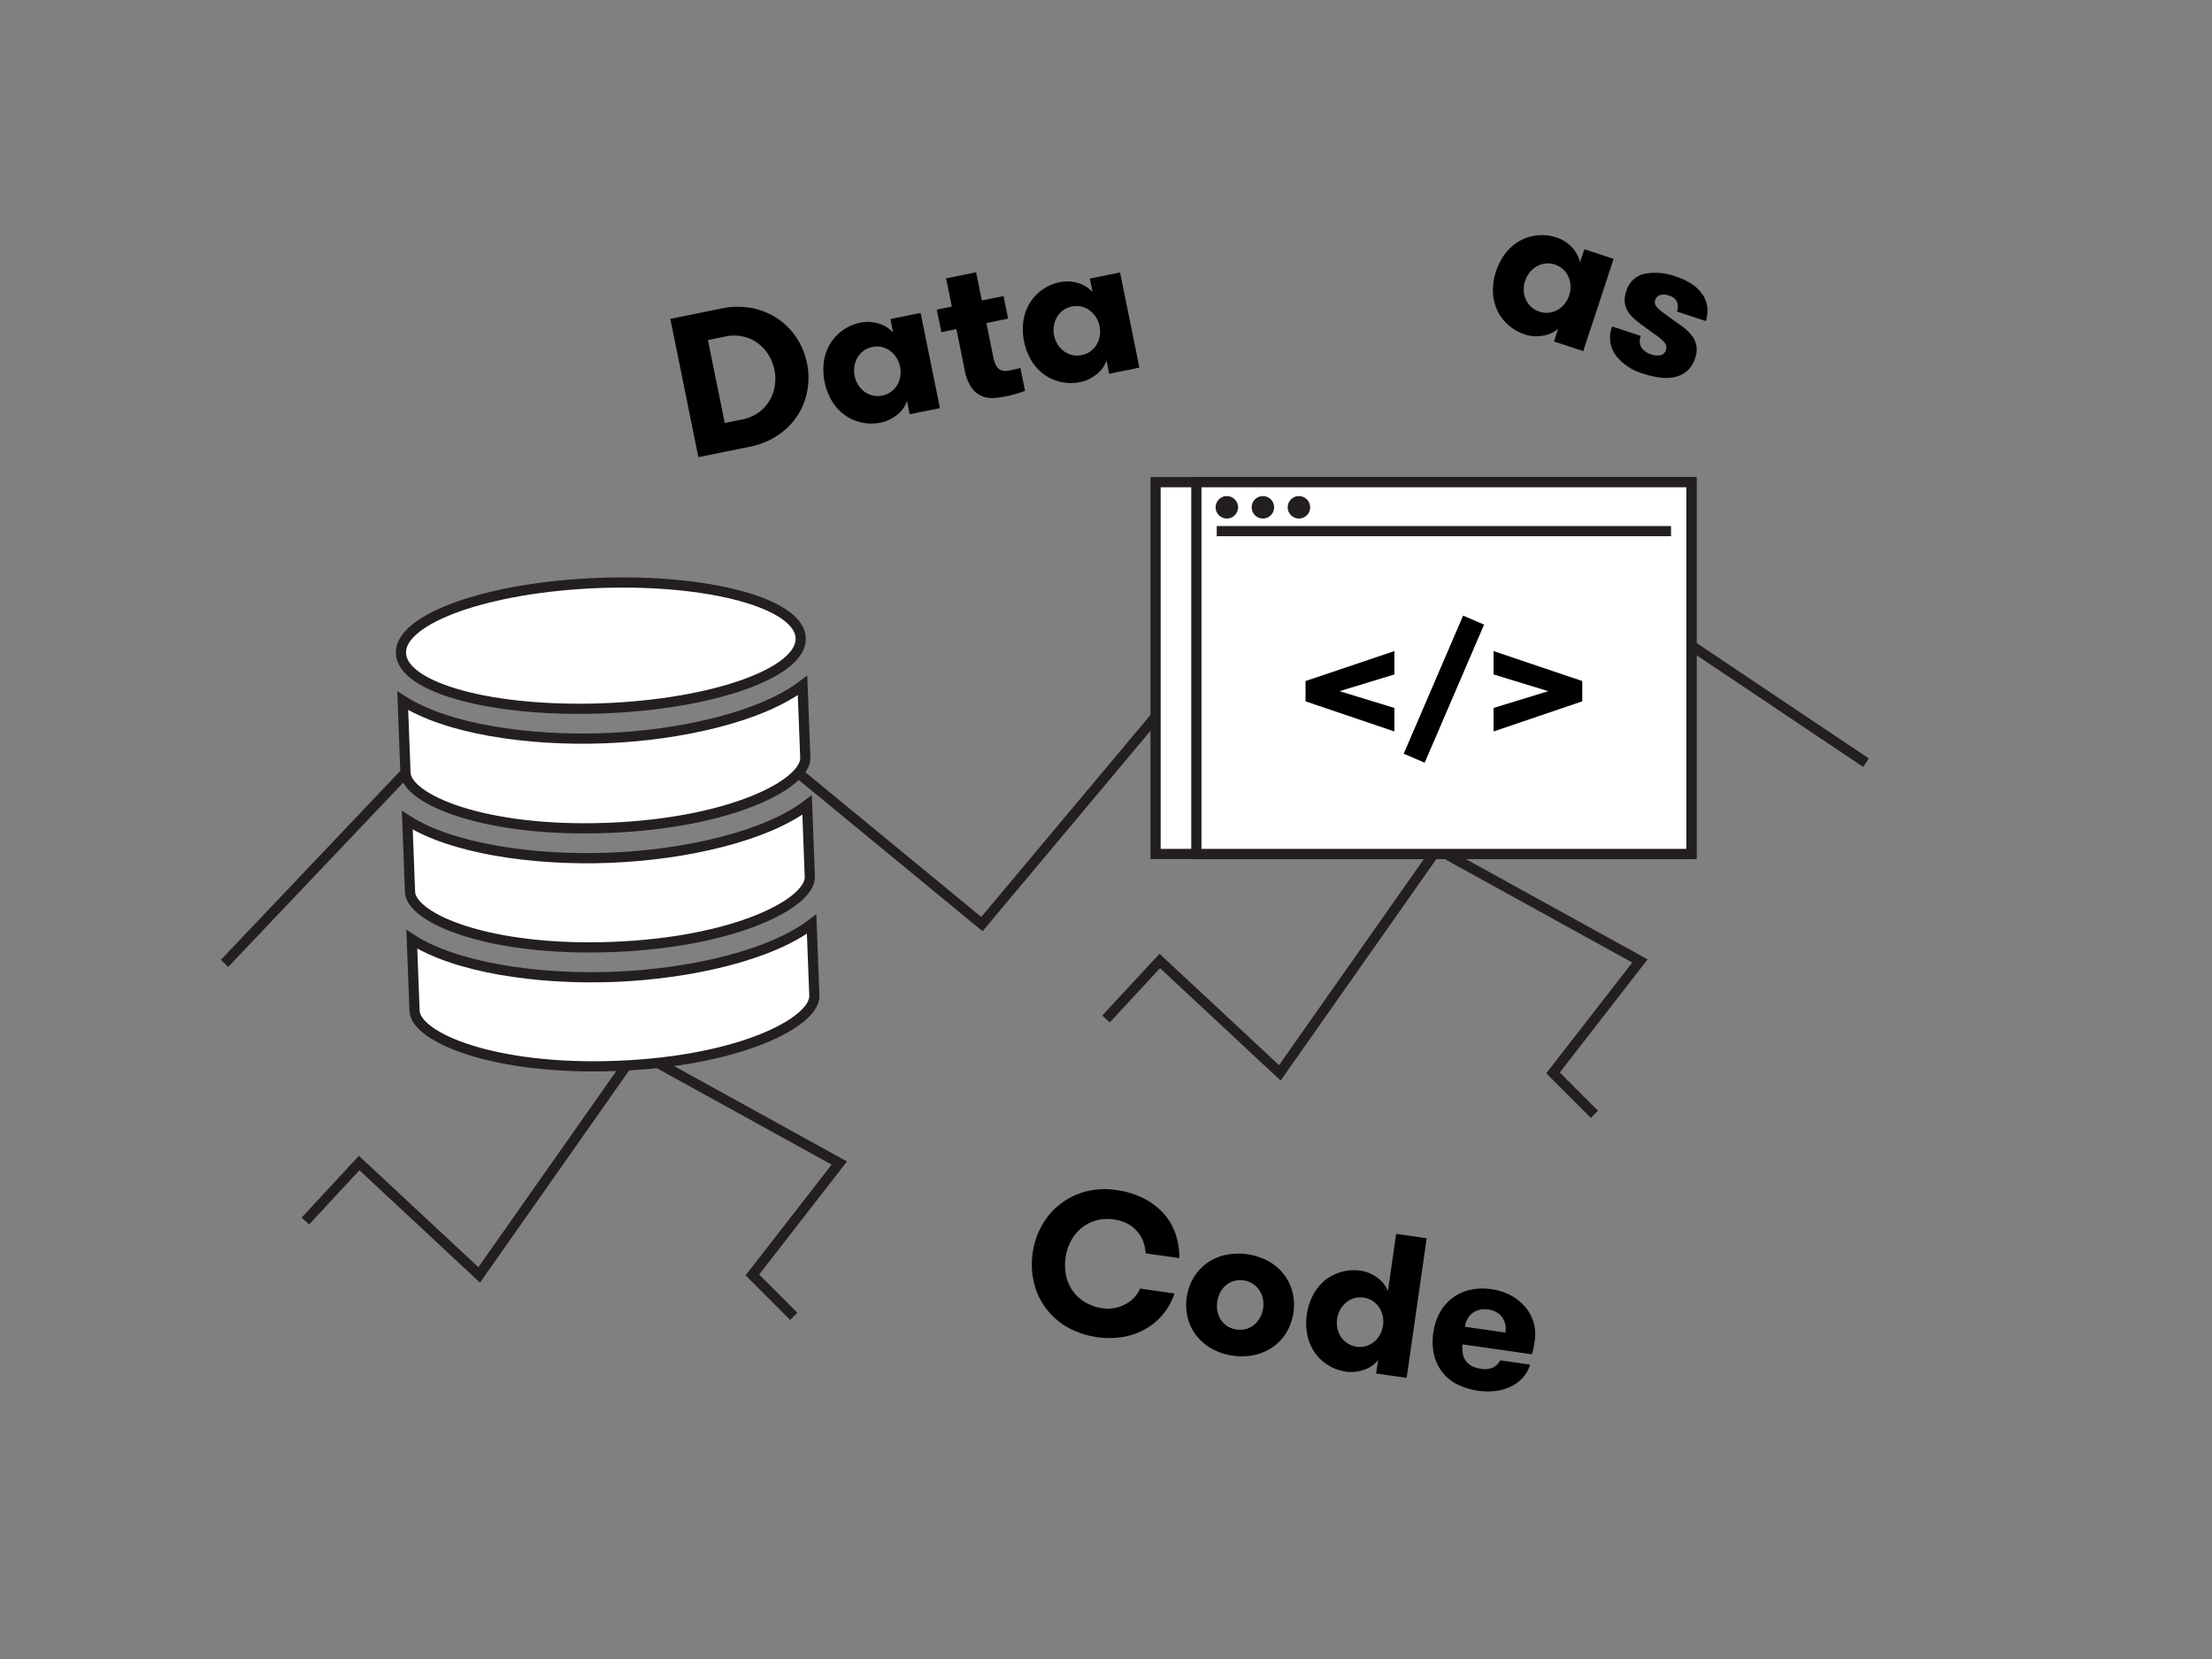 <?xml version="1.0" encoding="UTF-8"?> <svg xmlns="http://www.w3.org/2000/svg" width="400" height="300" viewBox="0 0 400 300"><rect x="0" y="0" width="400" height="300" fill="#808080" stroke="none"/><defs><style>.a{fill:none;}.a,.b{stroke:#231f20;stroke-miterlimit:10;stroke-width:1.844px;}.b{fill:#fff;}.c{fill:#231f20;}</style></defs><path d="M130.396,55.803a13.949,13.949,0,0,1,5.731-.066,12.617,12.617,0,0,1,4.64,1.978A12.395,12.395,0,0,1,144.114,61.2a12.98,12.98,0,0,1,1.818,4.465,13.22,13.22,0,0,1,.085,4.816,12.176,12.176,0,0,1-1.706,4.512,12.545,12.545,0,0,1-3.522,3.633,14.056,14.056,0,0,1-5.321,2.178L126.29,82.665l-5.073-25Zm-2.379,5.69,3.045,15,3.107-.631a7.624,7.624,0,0,0,2.998-1.26,7.082,7.082,0,0,0,1.98-2.149,7.607,7.607,0,0,0,.961-2.688,8.228,8.228,0,0,0-1.135-5.59,7.565,7.565,0,0,0-1.936-2.115,7.058,7.058,0,0,0-2.662-1.208,7.654,7.654,0,0,0-3.252.01Z"></path><path d="M166.475,56.587l3.493,17.214L164.504,74.91l-.493-2.429a4.536,4.536,0,0,1-.629,1.3,5.62,5.62,0,0,1-1.051,1.143,7.694,7.694,0,0,1-1.395.914,6.089,6.089,0,0,1-1.596.565,8.401,8.401,0,0,1-3.552-.004,8.218,8.218,0,0,1-3.045-1.353,8.555,8.555,0,0,1-2.294-2.509,11.128,11.128,0,0,1-1.457-7.179,8.569,8.569,0,0,1,1.134-3.204,8.237,8.237,0,0,1,2.277-2.434,8.424,8.424,0,0,1,3.269-1.388,6.2,6.2,0,0,1,1.69-.102,7.024,7.024,0,0,1,1.645.317,5.811,5.811,0,0,1,1.421.677,5.347,5.347,0,0,1,1.082.934l-.501-2.464ZM159.542,71.53a3.929,3.929,0,0,0,1.605-.698,4.179,4.179,0,0,0,1.094-1.206,4.415,4.415,0,0,0,.557-1.565,4.848,4.848,0,0,0-.041-1.758,4.699,4.699,0,0,0-1.766-2.84A4.078,4.078,0,0,0,159.51,62.76a4.216,4.216,0,0,0-3.357.682,4.084,4.084,0,0,0-1.09,1.225,4.67,4.67,0,0,0-.557,1.563,4.718,4.718,0,0,0,.036,1.741,4.869,4.869,0,0,0,.648,1.634,4.408,4.408,0,0,0,1.123,1.224,4.175,4.175,0,0,0,1.478.685A3.941,3.941,0,0,0,159.542,71.53Z"></path><path d="M185.361,70.677q-.586.231-1.478.504-.892.274-2.107.521a16.044,16.044,0,0,1-2.064.27,4.867,4.867,0,0,1-2.132-.329,4.391,4.391,0,0,1-1.869-1.518,8.111,8.111,0,0,1-1.274-3.255l-1.493-7.357-2.714.551-.826-4.071,2.714-.551-1.036-5.107,5.428-1.102,1.037,5.107,3.929-.798.826,4.071-3.929.798,1.244,6.131a5.423,5.423,0,0,0,.489,1.497,2.038,2.038,0,0,0,.678.771,1.719,1.719,0,0,0,.833.258,3.993,3.993,0,0,0,.95-.082q.5-.101,1.036-.21a4.443,4.443,0,0,0,.91-.277Z"></path><path d="M202.546,49.266,206.039,66.48l-5.464,1.109-.493-2.429a4.567,4.567,0,0,1-.628,1.3,5.699,5.699,0,0,1-1.052,1.143,7.607,7.607,0,0,1-1.395.914,6.125,6.125,0,0,1-1.596.566,8.433,8.433,0,0,1-3.552-.004,8.234,8.234,0,0,1-3.045-1.353,8.557,8.557,0,0,1-2.295-2.509,11.147,11.147,0,0,1-1.457-7.179,8.588,8.588,0,0,1,1.135-3.204,8.223,8.223,0,0,1,2.277-2.434,8.395,8.395,0,0,1,3.269-1.388,6.16,6.16,0,0,1,1.69-.103,7.088,7.088,0,0,1,1.645.317,5.776,5.776,0,0,1,1.421.678,5.285,5.285,0,0,1,1.081.933l-.5-2.464Zm-6.934,14.942a3.926,3.926,0,0,0,1.607-.698,4.165,4.165,0,0,0,1.094-1.206,4.428,4.428,0,0,0,.557-1.563,4.868,4.868,0,0,0-.041-1.758,4.705,4.705,0,0,0-1.766-2.841,4.069,4.069,0,0,0-1.481-.702,4.21,4.21,0,0,0-3.357.681,4.084,4.084,0,0,0-1.09,1.225,4.709,4.709,0,0,0-.519,3.305,4.853,4.853,0,0,0,.647,1.635,4.402,4.402,0,0,0,1.122,1.223,4.187,4.187,0,0,0,1.478.685A3.923,3.923,0,0,0,195.613,64.208Z"></path><path d="M212.379,233.906a11.613,11.613,0,0,1-1.933,3.588,11.304,11.304,0,0,1-3.093,2.704,12.587,12.587,0,0,1-4.085,1.531,15.668,15.668,0,0,1-10.434-1.826,13.075,13.075,0,0,1-3.84-3.515,12.53,12.53,0,0,1-2.062-4.62,14.32,14.32,0,0,1-.191-5.219,14.056,14.056,0,0,1,1.616-4.85,12.743,12.743,0,0,1,7.808-6.188,13.549,13.549,0,0,1,5.713-.305,15.409,15.409,0,0,1,5.094,1.577,12.222,12.222,0,0,1,3.576,2.795,10.711,10.711,0,0,1,2.067,3.683,13.296,13.296,0,0,1,.641,4.252l-6.096-.873a6.987,6.987,0,0,0-.444-2.163,6.157,6.157,0,0,0-1.1-1.831,6.048,6.048,0,0,0-1.754-1.376,7.262,7.262,0,0,0-2.378-.745,7.698,7.698,0,0,0-3.361.199,7.358,7.358,0,0,0-2.652,1.425,7.619,7.619,0,0,0-1.843,2.331,9.051,9.051,0,0,0-.934,2.922,9.291,9.291,0,0,0,.076,3.194,7.323,7.323,0,0,0,3.425,4.871,8.514,8.514,0,0,0,3.282,1.116,6.2,6.2,0,0,0,2.105-.049,6.834,6.834,0,0,0,1.92-.682,6.242,6.242,0,0,0,1.591-1.208,5.514,5.514,0,0,0,1.08-1.63Z"></path><path d="M222.918,245.134a10.534,10.534,0,0,1-3.917-1.316,9.297,9.297,0,0,1-2.746-2.417,8.723,8.723,0,0,1-1.496-3.179,9.802,9.802,0,0,1,1.014-7.07,8.7,8.7,0,0,1,2.328-2.629,9.304,9.304,0,0,1,3.316-1.552,11.538,11.538,0,0,1,8.081,1.158,9.291,9.291,0,0,1,2.744,2.42,8.646,8.646,0,0,1,1.496,3.178,9.788,9.788,0,0,1-1.014,7.07,8.675,8.675,0,0,1-2.328,2.63,9.29,9.29,0,0,1-3.313,1.549A10.624,10.624,0,0,1,222.918,245.134Zm.677-4.725a4.229,4.229,0,0,0,1.762-.099,3.742,3.742,0,0,0,1.454-.768,4.614,4.614,0,0,0,1.05-1.284,4.808,4.808,0,0,0,.554-1.688,4.885,4.885,0,0,0-.06-1.758,4.383,4.383,0,0,0-.647-1.528,4.098,4.098,0,0,0-1.179-1.145,4.044,4.044,0,0,0-1.661-.606,3.932,3.932,0,0,0-1.747.117,4.084,4.084,0,0,0-2.468,2.057,5.142,5.142,0,0,0-.534,1.673,5.084,5.084,0,0,0,.04,1.772,4.395,4.395,0,0,0,.628,1.525,3.826,3.826,0,0,0,1.162,1.143A4.099,4.099,0,0,0,223.595,240.41Z"></path><path d="M249.2,245.919a4.5,4.5,0,0,1-1.027,1.013,5.699,5.699,0,0,1-1.374.724,7.703,7.703,0,0,1-1.621.393,6.066,6.066,0,0,1-1.693-.003,8.396,8.396,0,0,1-3.344-1.197,8.233,8.233,0,0,1-2.413-2.297,8.557,8.557,0,0,1-1.319-3.135,11.146,11.146,0,0,1,1.04-7.251,8.564,8.564,0,0,1,2.146-2.637,8.253,8.253,0,0,1,2.962-1.527,8.395,8.395,0,0,1,3.545-.208,6.216,6.216,0,0,1,1.627.471,7.106,7.106,0,0,1,1.442.852,5.824,5.824,0,0,1,1.109,1.116,5.245,5.245,0,0,1,.705,1.242l1.484-10.352,5.519.791-3.62,25.251-5.52-.791Zm-3.889-2.397a3.934,3.934,0,0,0,1.747-.118,4.206,4.206,0,0,0,1.436-.769,4.43,4.43,0,0,0,1.05-1.287,4.861,4.861,0,0,0,.551-1.669,4.703,4.703,0,0,0-.708-3.269,4.085,4.085,0,0,0-1.159-1.159,4.21,4.21,0,0,0-3.391-.486,4.059,4.059,0,0,0-1.44.788,4.683,4.683,0,0,0-1.05,1.285,4.744,4.744,0,0,0-.55,1.651,4.859,4.859,0,0,0,.061,1.757,4.399,4.399,0,0,0,.645,1.529,4.18,4.18,0,0,0,1.163,1.142A3.93,3.93,0,0,0,245.312,243.522Z"></path><path d="M264.478,243.102a6.656,6.656,0,0,0,.02,1.531,3.192,3.192,0,0,0,.474,1.32,3.157,3.157,0,0,0,1.053.997,4.671,4.671,0,0,0,1.761.564,3.542,3.542,0,0,0,2.265-.264,3.054,3.054,0,0,0,1.23-1.259l5.41.775a6.05,6.05,0,0,1-1.178,2.186,6.804,6.804,0,0,1-2.039,1.642,8.828,8.828,0,0,1-2.781.908,12.539,12.539,0,0,1-7.366-1.259,8.078,8.078,0,0,1-2.669-2.314,8.205,8.205,0,0,1-1.387-3.162,10.813,10.813,0,0,1-.084-3.786,10.605,10.605,0,0,1,1.107-3.486,8.328,8.328,0,0,1,2.185-2.65,8.441,8.441,0,0,1,3.166-1.552,10.309,10.309,0,0,1,4.091-.15,10.104,10.104,0,0,1,3.604,1.179,9.063,9.063,0,0,1,2.565,2.135,7.601,7.601,0,0,1,1.638,5.905c-.051.359-.112.744-.183,1.151a9.732,9.732,0,0,1-.364,1.383Zm4.693-6.284a3.887,3.887,0,0,0-2.805.555,3.481,3.481,0,0,0-1.433,2.556l7.287,1.044a3.606,3.606,0,0,0-.609-2.812A3.559,3.559,0,0,0,269.171,236.818Z"></path><path d="M291.798,46.811,286.303,63.494,281.007,61.75l.775-2.353a4.504,4.504,0,0,1-1.19.816,5.589,5.589,0,0,1-1.48.473,7.659,7.659,0,0,1-1.664.103,6.073,6.073,0,0,1-1.666-.299,8.4,8.4,0,0,1-3.083-1.764,8.212,8.212,0,0,1-1.974-2.684,8.531,8.531,0,0,1-.752-3.316,11.138,11.138,0,0,1,2.292-6.957,8.575,8.575,0,0,1,2.575-2.223,8.228,8.228,0,0,1,3.182-.984,8.411,8.411,0,0,1,3.528.414,6.146,6.146,0,0,1,1.518.749,7.052,7.052,0,0,1,1.272,1.09,5.777,5.777,0,0,1,.897,1.293,5.288,5.288,0,0,1,.478,1.347l.787-2.389Zm-13.426,9.545a3.933,3.933,0,0,0,1.74.19,4.188,4.188,0,0,0,1.549-.506,4.446,4.446,0,0,0,1.258-1.083,4.862,4.862,0,0,0,.835-1.547,4.709,4.709,0,0,0-.126-3.343,4.058,4.058,0,0,0-.94-1.344,4.212,4.212,0,0,0-3.254-1.072,4.082,4.082,0,0,0-1.553.523,4.707,4.707,0,0,0-2.089,2.613,4.86,4.86,0,0,0-.247,1.74,4.379,4.379,0,0,0,.369,1.619,4.177,4.177,0,0,0,.943,1.326A3.927,3.927,0,0,0,278.372,56.356Z"></path><path d="M302.798,58.032q1.003.677,1.855,1.358a7.331,7.331,0,0,1,1.398,1.459,4.216,4.216,0,0,1,.721,1.715,4.384,4.384,0,0,1-.228,2.149,5.225,5.225,0,0,1-1.416,2.315,4.909,4.909,0,0,1-2.173,1.126,7.698,7.698,0,0,1-2.708.125,15.53,15.53,0,0,1-3.016-.686,9.606,9.606,0,0,1-5.112-3.41,5.539,5.539,0,0,1-.589-5.144l5.191,1.711a2.348,2.348,0,0,0,.123,2.131,3.226,3.226,0,0,0,1.733,1.203,3.186,3.186,0,0,0,1.693.156,1.354,1.354,0,0,0,1-.996,1.196,1.196,0,0,0-.003-.863,2.668,2.668,0,0,0-.614-.815,10.3,10.3,0,0,0-1.214-.976q-.762-.539-1.813-1.308-.936-.653-1.751-1.324a7.526,7.526,0,0,1-1.353-1.425,3.968,3.968,0,0,1-.692-1.686,4.545,4.545,0,0,1,.246-2.144,4.432,4.432,0,0,1,3.256-3.186,10.602,10.602,0,0,1,5.793.525A11.074,11.074,0,0,1,306.15,51.52a6.644,6.644,0,0,1,1.857,1.936,5.223,5.223,0,0,1,.739,2.238,5.822,5.822,0,0,1-.278,2.363l-5.227-1.721a2.382,2.382,0,0,0-.008-1.787,2.266,2.266,0,0,0-1.455-1.112,2.725,2.725,0,0,0-1.504-.093,1.295,1.295,0,0,0-.96.932,1.097,1.097,0,0,0,.031.835,2.696,2.696,0,0,0,.637.804,11.68,11.68,0,0,0,1.174.925Q301.873,57.342,302.798,58.032Z"></path><polyline class="a" points="142.088 137.919 177.563 167.101 213.15 124.622"></polyline><polyline class="a" points="288.322 201.503 280.837 194.008 296.555 173.774 259.879 153.54 231.437 194.008 209.73 173.774 200 184.266"></polyline><rect class="b" x="208.963" y="87.192" width="96.903" height="67.233"></rect><rect class="b" x="216.338" y="87.192" width="89.528" height="67.233"></rect><line class="b" x1="302.179" y1="96.042" x2="220.026" y2="96.042"></line><circle class="c" cx="234.888" cy="91.738" r="2.034"></circle><circle class="c" cx="228.369" cy="91.738" r="2.034"></circle><circle class="c" cx="221.851" cy="91.738" r="2.034"></circle><polygon points="252.149 121.959 242.235 124.988 252.149 128.019 252.149 132.272 236.083 126.825 236.083 123.153 252.149 117.736 252.149 121.959"></polygon><polygon points="257.629 137.919 253.834 136.297 264.576 111.326 268.371 112.947 257.629 137.919"></polygon><polygon points="286.122 126.825 270.085 132.272 270.085 128.019 279.97 124.988 270.085 121.959 270.085 117.736 286.122 123.153 286.122 126.825"></polygon><polyline class="a" points="143.539 238.04 136.055 230.546 151.773 210.312 115.097 190.078 86.654 230.546 64.948 210.312 55.218 220.804"></polyline><path class="b" d="M74.144,161.284c.18,4.733,14.184,10.812,36.581,9.958s35.897-7.981,35.717-12.714l-.494-12.96c-7.425,5.639-21.879,9.014-35.838,9.546s-28.627-1.732-36.46-6.79Z"></path><path class="b" d="M145.621,136.996l-.497-13.047c-7.425,5.639-21.879,9.014-35.838,9.546s-28.627-1.733-36.46-6.791l.497,13.047c.18,4.733,14.184,10.812,36.581,9.958S145.802,141.729,145.621,136.996Z"></path><path class="b" d="M74.964,182.791c.18,4.733,14.184,10.812,36.581,9.958s35.897-7.981,35.717-12.714l-.493-12.934c-7.425,5.639-21.879,9.014-35.838,9.546s-28.627-1.732-36.46-6.79Z"></path><ellipse class="b" cx="108.648" cy="116.755" rx="36.175" ry="11.344" transform="translate(-4.368 4.223) rotate(-2.183)"></ellipse><line class="a" x1="305.866" y1="116.755" x2="337.435" y2="137.919"></line><line class="a" x1="73.323" y1="139.751" x2="40.601" y2="174.21"></line></svg> 